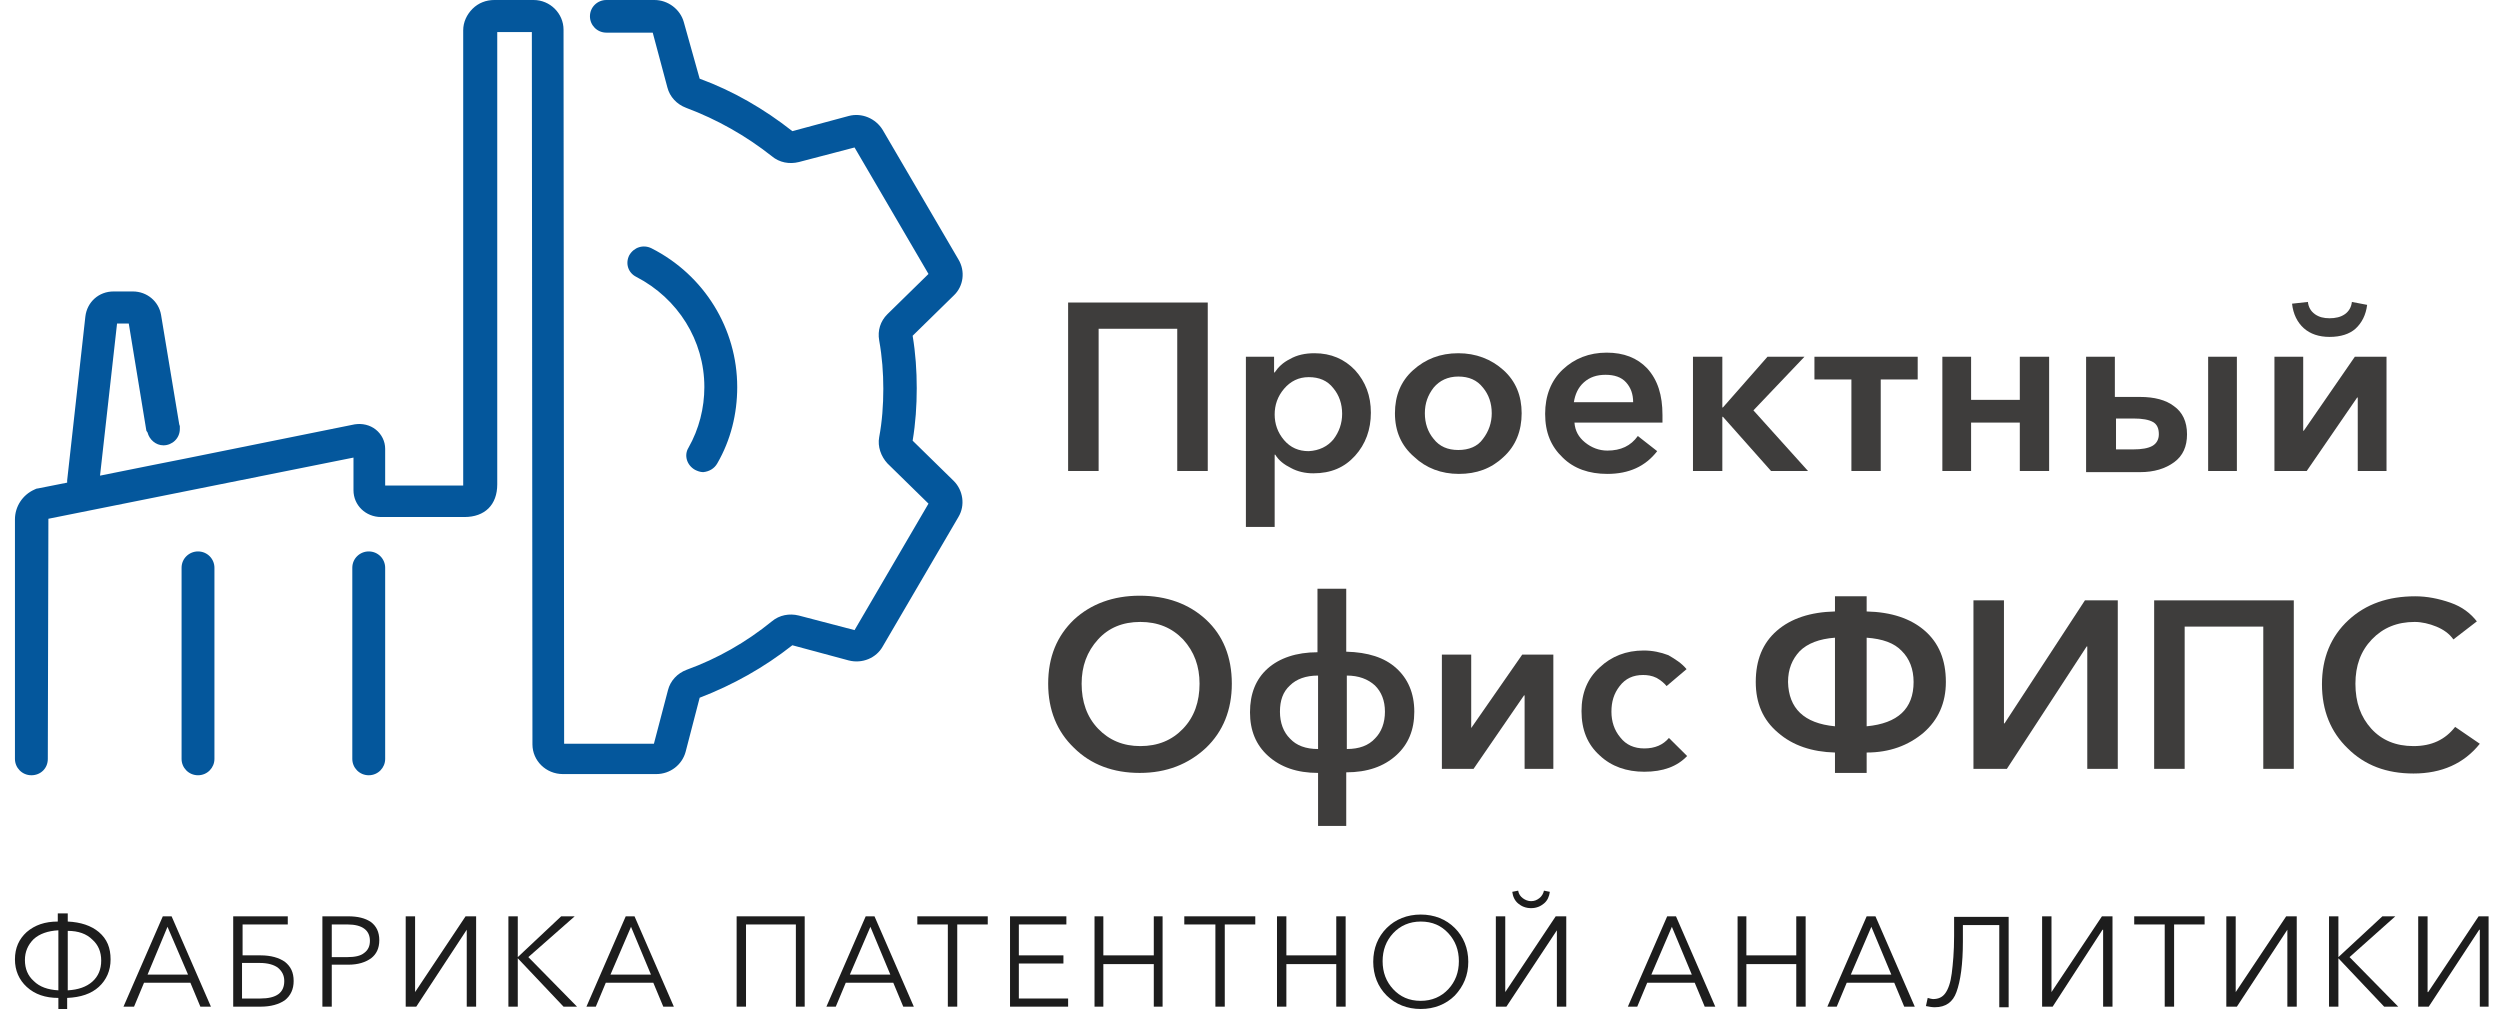 <?xml version="1.0" encoding="UTF-8"?> <svg xmlns="http://www.w3.org/2000/svg" width="89" height="36" viewBox="0 0 89 36" fill="none"> <g clip-path="url(#clip0_38_451)"> <path d="M2.412 35.256C2.788 35.235 3.08 35.132 3.289 34.945C3.498 34.758 3.603 34.509 3.603 34.198C3.603 33.886 3.498 33.637 3.289 33.451C3.08 33.243 2.788 33.139 2.412 33.139V35.256ZM2.078 35.256V33.119C1.702 33.139 1.409 33.243 1.201 33.43C0.992 33.637 0.887 33.886 0.887 34.177C0.887 34.488 0.992 34.737 1.201 34.924C1.409 35.132 1.702 35.235 2.078 35.256ZM2.078 35.92V35.526C1.618 35.526 1.242 35.401 0.95 35.132C0.678 34.882 0.532 34.55 0.532 34.156C0.532 33.741 0.678 33.43 0.95 33.181C1.242 32.932 1.597 32.807 2.057 32.807V32.517H2.412V32.807C2.872 32.828 3.247 32.953 3.519 33.181C3.811 33.43 3.937 33.741 3.937 34.156C3.937 34.55 3.791 34.882 3.519 35.132C3.247 35.38 2.872 35.505 2.391 35.526V35.92H2.078Z" fill="#1D1D1D"></path> <path d="M5.253 34.696H6.694L5.963 32.994L5.253 34.696ZM4.396 35.837L5.796 32.621H6.109L7.509 35.837H7.133L6.778 34.986H5.127L4.772 35.837H4.396Z" fill="#1D1D1D"></path> <path d="M8.636 35.547H9.263C9.848 35.547 10.12 35.339 10.12 34.924C10.12 34.716 10.036 34.571 9.89 34.447C9.743 34.343 9.535 34.281 9.242 34.281H8.616V35.547H8.636ZM8.302 35.837V32.621H10.245V32.911H8.636V34.011H9.284C9.639 34.011 9.931 34.094 10.14 34.239C10.349 34.405 10.454 34.613 10.454 34.924C10.454 35.215 10.349 35.443 10.14 35.609C9.931 35.754 9.639 35.837 9.284 35.837H8.302Z" fill="#1D1D1D"></path> <path d="M11.811 34.073H12.375C12.626 34.073 12.835 34.032 12.96 33.928C13.106 33.824 13.169 33.679 13.169 33.492C13.169 33.119 12.898 32.911 12.375 32.911H11.811V34.073ZM11.477 35.837V32.621H12.396C12.73 32.621 13.002 32.683 13.211 32.828C13.399 32.973 13.503 33.181 13.503 33.471C13.503 33.762 13.399 33.969 13.211 34.115C13.002 34.26 12.751 34.343 12.396 34.343H11.811V35.837H11.477Z" fill="#1D1D1D"></path> <path d="M14.443 35.837V32.621H14.777V35.318L16.574 32.621H16.95V35.837H16.616V33.098L14.819 35.837H14.443Z" fill="#1D1D1D"></path> <path d="M18.099 35.837V32.621H18.433V34.073L19.978 32.621H20.459L18.809 34.073L20.542 35.837H20.062L18.433 34.115V35.837H18.099Z" fill="#1D1D1D"></path> <path d="M21.733 34.696H23.174L22.464 32.994L21.733 34.696ZM20.877 35.837L22.276 32.621H22.589L23.989 35.837H23.613L23.258 34.986H21.566L21.211 35.837H20.877Z" fill="#1D1D1D"></path> <path d="M26.224 35.837V32.621H28.647V35.837H28.333V32.911H26.558V35.837H26.224Z" fill="#1D1D1D"></path> <path d="M30.255 34.696H31.696L30.986 32.994L30.255 34.696ZM29.42 35.837L30.819 32.621H31.132L32.532 35.837H32.156L31.801 34.986H30.109L29.754 35.837H29.42Z" fill="#1D1D1D"></path> <path d="M33.743 35.837V32.911H32.657V32.621H35.164V32.911H34.078V35.837H33.743Z" fill="#1D1D1D"></path> <path d="M35.957 35.837V32.621H37.963V32.911H36.271V34.011H37.858V34.301H36.271V35.547H38.025V35.837H35.957Z" fill="#1D1D1D"></path> <path d="M38.965 35.837V32.621H39.279V34.011H41.075V32.621H41.388V35.837H41.075V34.322H39.279V35.837H38.965Z" fill="#1D1D1D"></path> <path d="M43.268 35.837V32.911H42.161V32.621H44.688V32.911H43.602V35.837H43.268Z" fill="#1D1D1D"></path> <path d="M45.461 35.837V32.621H45.795V34.011H47.571V32.621H47.905V35.837H47.571V34.322H45.795V35.837H45.461Z" fill="#1D1D1D"></path> <path d="M49.597 35.215C49.848 35.484 50.161 35.63 50.579 35.63C50.976 35.63 51.31 35.484 51.56 35.215C51.811 34.945 51.936 34.613 51.936 34.218C51.936 33.824 51.811 33.492 51.56 33.222C51.31 32.953 50.996 32.807 50.579 32.807C50.182 32.807 49.848 32.953 49.597 33.222C49.346 33.492 49.221 33.824 49.221 34.218C49.221 34.613 49.346 34.945 49.597 35.215ZM51.79 35.443C51.477 35.754 51.059 35.92 50.579 35.92C50.098 35.92 49.681 35.754 49.367 35.443C49.054 35.132 48.887 34.716 48.887 34.239C48.887 33.762 49.054 33.347 49.367 33.036C49.681 32.724 50.098 32.558 50.579 32.558C51.059 32.558 51.477 32.724 51.79 33.036C52.103 33.347 52.271 33.762 52.271 34.239C52.271 34.716 52.103 35.111 51.79 35.443Z" fill="#1D1D1D"></path> <path d="M54.965 32.164C54.84 32.268 54.694 32.33 54.506 32.33C54.318 32.33 54.171 32.268 54.046 32.164C53.921 32.06 53.858 31.915 53.837 31.749L54.046 31.707C54.067 31.832 54.13 31.915 54.213 31.977C54.297 32.04 54.401 32.081 54.506 32.081C54.631 32.081 54.714 32.04 54.798 31.977C54.882 31.915 54.944 31.811 54.965 31.707L55.174 31.749C55.153 31.915 55.09 32.06 54.965 32.164ZM53.252 35.837V32.621H53.587V35.318L55.383 32.621H55.759V35.837H55.425V33.119L53.628 35.837H53.252Z" fill="#1D1D1D"></path> <path d="M58.788 34.696H60.229L59.519 32.994L58.788 34.696ZM57.952 35.837L59.352 32.621H59.665L61.064 35.837H60.688L60.333 34.986H58.641L58.286 35.837H57.952Z" fill="#1D1D1D"></path> <path d="M61.858 35.837V32.621H62.171V34.011H63.947V32.621H64.281V35.837H63.947V34.322H62.171V35.837H61.858Z" fill="#1D1D1D"></path> <path d="M65.889 34.696H67.331L66.62 32.994L65.889 34.696ZM65.054 35.837L66.453 32.621H66.766L68.166 35.837H67.79L67.435 34.986H65.743L65.388 35.837H65.054Z" fill="#1D1D1D"></path> <path d="M68.876 35.858C68.772 35.858 68.667 35.837 68.563 35.816L68.626 35.526C68.709 35.547 68.772 35.567 68.814 35.567C69.001 35.567 69.148 35.505 69.252 35.36C69.357 35.215 69.44 34.986 69.482 34.654C69.524 34.322 69.566 33.886 69.566 33.326V32.641H71.508V35.858H71.174V32.932H69.879V33.513C69.879 34.322 69.795 34.924 69.649 35.318C69.524 35.671 69.273 35.858 68.876 35.858Z" fill="#1D1D1D"></path> <path d="M72.699 35.837V32.621H73.033V35.318L74.829 32.621H75.205V35.837H74.871V33.098H74.85L73.075 35.837H72.699Z" fill="#1D1D1D"></path> <path d="M77.064 35.837V32.911H75.978V32.621H78.484V32.911H77.398V35.837H77.064Z" fill="#1D1D1D"></path> <path d="M79.257 35.837V32.621H79.591V35.318L81.388 32.621H81.764V35.837H81.43V33.098L79.633 35.837H79.257Z" fill="#1D1D1D"></path> <path d="M82.913 35.837V32.621H83.247V34.073L84.813 32.621H85.273L83.644 34.073L85.377 35.837H84.876L83.247 34.115V35.837H82.913Z" fill="#1D1D1D"></path> <path d="M86.088 35.837V32.621H86.422V35.318H86.443L88.239 32.621H88.594V35.837H88.281V33.098H88.26L86.463 35.837H86.088Z" fill="#1D1D1D"></path> <path d="M38.025 16.767V10.77H42.996V16.767H41.91V11.704H39.111V16.767H38.025Z" fill="#3E3D3C"></path> <path d="M47.467 15.646C47.675 15.377 47.78 15.065 47.78 14.733C47.78 14.38 47.675 14.069 47.467 13.82C47.258 13.55 46.965 13.426 46.589 13.426C46.234 13.426 45.942 13.571 45.712 13.841C45.482 14.111 45.378 14.422 45.378 14.754C45.378 15.086 45.482 15.397 45.712 15.667C45.942 15.937 46.234 16.061 46.589 16.061C46.965 16.041 47.258 15.895 47.467 15.646ZM44.375 12.7H45.357V13.26H45.378C45.503 13.073 45.67 12.907 45.921 12.783C46.172 12.637 46.464 12.575 46.798 12.575C47.383 12.575 47.863 12.783 48.239 13.177C48.615 13.592 48.803 14.09 48.803 14.692C48.803 15.293 48.615 15.812 48.239 16.227C47.863 16.642 47.383 16.85 46.756 16.85C46.464 16.85 46.192 16.788 45.963 16.663C45.712 16.539 45.524 16.393 45.399 16.186H45.378V18.759H44.354V12.7H44.375Z" fill="#3E3D3C"></path> <path d="M51.038 13.799C50.829 14.069 50.725 14.36 50.725 14.713C50.725 15.065 50.829 15.377 51.038 15.626C51.247 15.895 51.539 16.02 51.916 16.02C52.291 16.02 52.605 15.895 52.793 15.626C53.002 15.356 53.106 15.044 53.106 14.713C53.106 14.36 53.002 14.048 52.793 13.799C52.584 13.53 52.291 13.405 51.916 13.405C51.539 13.405 51.247 13.55 51.038 13.799ZM49.66 14.713C49.66 14.09 49.868 13.571 50.307 13.177C50.746 12.783 51.268 12.575 51.916 12.575C52.542 12.575 53.085 12.783 53.524 13.177C53.962 13.571 54.171 14.09 54.171 14.713C54.171 15.335 53.962 15.874 53.524 16.269C53.085 16.684 52.563 16.871 51.936 16.871C51.31 16.871 50.767 16.663 50.349 16.269C49.889 15.874 49.66 15.356 49.66 14.713Z" fill="#3E3D3C"></path> <path d="M56.03 14.318H58.14C58.14 14.028 58.056 13.799 57.889 13.613C57.722 13.426 57.472 13.343 57.158 13.343C56.845 13.343 56.594 13.426 56.385 13.613C56.176 13.799 56.072 14.048 56.03 14.318ZM59.184 14.775C59.184 14.899 59.184 14.982 59.184 15.044H56.051C56.072 15.335 56.197 15.563 56.427 15.75C56.657 15.937 56.928 16.041 57.221 16.041C57.701 16.041 58.056 15.874 58.307 15.522L58.996 16.061C58.579 16.601 57.994 16.871 57.221 16.871C56.573 16.871 56.03 16.684 55.633 16.29C55.216 15.895 55.007 15.397 55.007 14.733C55.007 14.09 55.216 13.55 55.633 13.156C56.051 12.762 56.573 12.554 57.2 12.554C57.806 12.554 58.286 12.741 58.641 13.115C59.017 13.53 59.184 14.069 59.184 14.775Z" fill="#3E3D3C"></path> <path d="M60.27 16.767V12.7H61.315V14.505H61.336L62.923 12.7H64.239L62.422 14.609L64.365 16.767H63.049L61.336 14.837H61.315V16.767H60.27Z" fill="#3E3D3C"></path> <path d="M65.91 16.767V13.509H64.594V12.7H68.27V13.509H66.954V16.767H65.91Z" fill="#3E3D3C"></path> <path d="M69.148 16.767V12.7H70.171V14.235H71.905V12.7H72.949V16.767H71.905V15.044H70.171V16.767H69.148Z" fill="#3E3D3C"></path> <path d="M78.61 12.7H79.633V16.767H78.61V12.7ZM75.309 15.999H75.936C76.249 15.999 76.479 15.957 76.625 15.874C76.772 15.791 76.855 15.646 76.855 15.46C76.855 15.252 76.793 15.107 76.646 15.024C76.5 14.941 76.27 14.899 75.957 14.899H75.33V15.999H75.309ZM74.265 16.767V12.7H75.289V14.131H76.187C76.688 14.131 77.106 14.235 77.398 14.463C77.691 14.671 77.858 15.003 77.858 15.46C77.858 15.895 77.712 16.227 77.398 16.456C77.085 16.684 76.688 16.808 76.187 16.808H74.265V16.767Z" fill="#3E3D3C"></path> <path d="M82.933 11.994C82.558 11.994 82.244 11.89 82.014 11.683C81.785 11.475 81.638 11.185 81.597 10.811L82.161 10.749C82.182 10.936 82.265 11.081 82.411 11.185C82.558 11.289 82.725 11.33 82.933 11.33C83.142 11.33 83.33 11.289 83.477 11.185C83.623 11.081 83.706 10.936 83.727 10.749L84.27 10.853C84.228 11.206 84.082 11.496 83.853 11.704C83.644 11.89 83.33 11.994 82.933 11.994ZM80.97 16.767V12.7H81.994V15.335H82.014L83.832 12.7H84.96V16.767H83.936V14.152H83.915L82.119 16.767H80.97Z" fill="#3E3D3C"></path> <path d="M38.506 24.341C38.506 24.984 38.694 25.524 39.09 25.939C39.487 26.354 39.989 26.561 40.594 26.561C41.221 26.561 41.722 26.354 42.119 25.939C42.516 25.524 42.704 24.984 42.704 24.341C42.704 23.718 42.516 23.2 42.119 22.764C41.722 22.349 41.221 22.141 40.594 22.141C39.968 22.141 39.467 22.349 39.09 22.764C38.694 23.2 38.506 23.718 38.506 24.341ZM37.315 24.341C37.315 23.386 37.628 22.639 38.234 22.058C38.84 21.498 39.634 21.207 40.574 21.207C41.534 21.207 42.328 21.498 42.934 22.058C43.54 22.619 43.853 23.386 43.853 24.341C43.853 25.275 43.54 26.043 42.934 26.623C42.307 27.205 41.534 27.516 40.574 27.516C39.634 27.516 38.84 27.225 38.234 26.623C37.628 26.043 37.315 25.275 37.315 24.341Z" fill="#3E3D3C"></path> <path d="M47.947 26.665C48.386 26.665 48.72 26.541 48.949 26.291C49.179 26.063 49.304 25.731 49.304 25.337C49.304 24.943 49.179 24.631 48.949 24.403C48.699 24.175 48.365 24.05 47.947 24.05V26.665ZM46.923 26.665V24.05C46.485 24.05 46.151 24.175 45.921 24.403C45.67 24.631 45.566 24.943 45.566 25.337C45.566 25.731 45.691 26.063 45.921 26.291C46.151 26.541 46.485 26.665 46.923 26.665ZM47.947 29.404H46.923V27.516C46.171 27.516 45.587 27.308 45.148 26.914C44.709 26.52 44.5 26.001 44.5 25.358C44.5 24.694 44.709 24.175 45.127 23.801C45.545 23.428 46.151 23.22 46.902 23.22V20.959H47.926V23.2C48.699 23.22 49.284 23.407 49.701 23.781C50.119 24.154 50.349 24.673 50.349 25.337C50.349 25.98 50.14 26.499 49.701 26.893C49.263 27.288 48.678 27.495 47.926 27.495V29.404H47.947Z" fill="#3E3D3C"></path> <path d="M51.331 27.371V23.303H52.375V25.918L54.192 23.303H55.299V27.371H54.276V24.756H54.255L52.459 27.371H51.331Z" fill="#3E3D3C"></path> <path d="M60.041 23.822L59.331 24.424C59.247 24.32 59.122 24.216 58.975 24.133C58.808 24.05 58.641 24.03 58.495 24.03C58.14 24.03 57.868 24.154 57.66 24.424C57.451 24.694 57.367 24.984 57.367 25.337C57.367 25.69 57.472 26.001 57.681 26.25C57.889 26.52 58.182 26.644 58.537 26.644C58.913 26.644 59.205 26.52 59.414 26.271L60.062 26.914C59.707 27.288 59.205 27.474 58.537 27.474C57.91 27.474 57.367 27.288 56.949 26.893C56.511 26.499 56.302 25.98 56.302 25.316C56.302 24.673 56.511 24.154 56.949 23.76C57.367 23.366 57.889 23.158 58.516 23.158C58.829 23.158 59.122 23.22 59.393 23.324C59.644 23.469 59.874 23.615 60.041 23.822Z" fill="#3E3D3C"></path> <path d="M66.453 25.856C67.56 25.752 68.124 25.233 68.124 24.279C68.124 23.822 67.978 23.449 67.707 23.179C67.435 22.888 67.017 22.743 66.453 22.702V25.856ZM65.325 25.856V22.702C64.761 22.743 64.344 22.909 64.072 23.179C63.8 23.469 63.654 23.822 63.654 24.279C63.675 25.212 64.218 25.752 65.325 25.856ZM65.325 27.516V26.79C64.511 26.769 63.821 26.541 63.299 26.084C62.756 25.628 62.505 25.026 62.505 24.279C62.505 23.49 62.756 22.888 63.257 22.453C63.759 22.017 64.448 21.789 65.325 21.768V21.228H66.453V21.768C67.331 21.789 68.02 22.017 68.521 22.453C69.022 22.888 69.273 23.49 69.273 24.279C69.273 25.026 69.001 25.628 68.479 26.084C67.936 26.541 67.268 26.79 66.453 26.79V27.516H65.325Z" fill="#3E3D3C"></path> <path d="M70.255 27.371V21.373H71.341V25.752H71.362L74.223 21.373H75.393V27.371H74.307V23.013H74.286L71.445 27.371H70.255Z" fill="#3E3D3C"></path> <path d="M76.688 27.371V21.373H81.659V27.371H80.573V22.307H77.774V27.371H76.688Z" fill="#3E3D3C"></path> <path d="M88.176 22.121L87.341 22.764C87.195 22.556 86.986 22.411 86.735 22.307C86.484 22.204 86.213 22.141 85.962 22.141C85.336 22.141 84.834 22.349 84.437 22.764C84.041 23.179 83.853 23.698 83.853 24.341C83.853 25.005 84.041 25.524 84.416 25.939C84.793 26.354 85.294 26.561 85.92 26.561C86.568 26.561 87.048 26.333 87.403 25.877L88.281 26.478C87.717 27.184 86.923 27.537 85.92 27.537C84.96 27.537 84.187 27.246 83.581 26.644C82.975 26.063 82.662 25.296 82.662 24.362C82.662 23.428 82.975 22.66 83.602 22.079C84.229 21.498 85.022 21.228 85.983 21.228C86.401 21.228 86.819 21.311 87.236 21.456C87.654 21.602 87.947 21.83 88.176 22.121Z" fill="#3E3D3C"></path> <path d="M5.253 15.397C5.315 15.646 5.545 15.854 5.817 15.854C6.13 15.854 6.402 15.605 6.402 15.273C6.402 15.231 6.402 15.21 6.402 15.169L6.381 15.107L5.733 11.206C5.65 10.728 5.232 10.376 4.731 10.376H4.041C3.519 10.376 3.101 10.749 3.039 11.268L2.391 17.099C2.391 17.12 2.391 17.14 2.391 17.182L1.347 17.389C1.305 17.389 1.263 17.41 1.221 17.431C0.804 17.618 0.532 18.033 0.532 18.489V27.018C0.532 27.329 0.783 27.599 1.117 27.599C1.451 27.599 1.702 27.35 1.702 27.018L1.723 18.468L12.584 16.29V17.452C12.584 17.991 13.023 18.406 13.566 18.406H16.532C17.263 18.406 17.702 17.97 17.702 17.244V1.141H18.934L18.955 26.499C18.955 27.08 19.435 27.557 20.041 27.557H23.362C23.863 27.557 24.281 27.225 24.407 26.769L24.908 24.839C26.099 24.382 27.206 23.76 28.208 22.971L30.213 23.511C30.694 23.635 31.195 23.428 31.425 23.013L34.119 18.406C34.37 17.991 34.286 17.452 33.952 17.12L32.49 15.688C32.594 15.065 32.636 14.443 32.636 13.82C32.636 13.198 32.594 12.575 32.49 11.953L33.952 10.521C34.307 10.189 34.37 9.649 34.119 9.234L31.425 4.627C31.174 4.212 30.673 4.005 30.213 4.129L28.208 4.669C27.206 3.88 26.099 3.237 24.908 2.801L24.344 0.789C24.219 0.332 23.78 0 23.299 0H21.733H21.649H21.587C21.273 0 21.002 0.249 21.002 0.581C21.002 0.892 21.253 1.162 21.587 1.162H21.649H21.733H23.237L23.759 3.113C23.843 3.445 24.093 3.714 24.427 3.839C25.535 4.254 26.558 4.835 27.477 5.561C27.749 5.79 28.104 5.852 28.438 5.769L30.422 5.25L33.054 9.753L31.592 11.185C31.341 11.434 31.237 11.766 31.299 12.119C31.404 12.7 31.446 13.281 31.446 13.841C31.446 14.422 31.404 15.003 31.299 15.563C31.237 15.895 31.362 16.248 31.592 16.497L33.054 17.929L30.422 22.432L28.438 21.913C28.104 21.83 27.749 21.892 27.477 22.121C26.558 22.868 25.535 23.449 24.448 23.843C24.114 23.967 23.863 24.237 23.78 24.569L23.279 26.478H20.083L20.062 1.058C20.062 0.477 19.582 0 18.997 0H17.597C17.305 0 17.033 0.104 16.824 0.311C16.616 0.519 16.49 0.789 16.49 1.079V17.265V17.286H13.712V15.978C13.712 15.709 13.587 15.46 13.378 15.293C13.169 15.127 12.898 15.065 12.626 15.107L6.569 16.331L5.42 16.559L3.561 16.933L4.167 11.517H4.584L5.211 15.335L5.253 15.397ZM25.535 16.497C26.015 15.667 26.245 14.733 26.245 13.779C26.245 11.704 25.075 9.794 23.195 8.84C22.903 8.695 22.569 8.798 22.401 9.089C22.255 9.379 22.36 9.711 22.652 9.857C24.135 10.624 25.075 12.119 25.075 13.779C25.075 14.526 24.887 15.273 24.511 15.937C24.344 16.206 24.448 16.559 24.741 16.725C24.824 16.767 24.929 16.808 25.033 16.808C25.242 16.788 25.43 16.684 25.535 16.497ZM7.634 27.018V20.212C7.634 19.9 7.383 19.631 7.049 19.631C6.736 19.631 6.464 19.88 6.464 20.212V27.018C6.464 27.329 6.715 27.599 7.049 27.599C7.383 27.599 7.634 27.329 7.634 27.018ZM13.712 27.018V20.212C13.712 19.9 13.461 19.631 13.127 19.631C12.814 19.631 12.542 19.88 12.542 20.212V27.018C12.542 27.329 12.793 27.599 13.127 27.599C13.461 27.599 13.712 27.329 13.712 27.018Z" fill="#04579C"></path> </g> <defs> <clipPath id="clip0_38_451"> <rect width="88.062" height="35.92" fill="white" transform="translate(0.532)"></rect> </clipPath> </defs> </svg> 